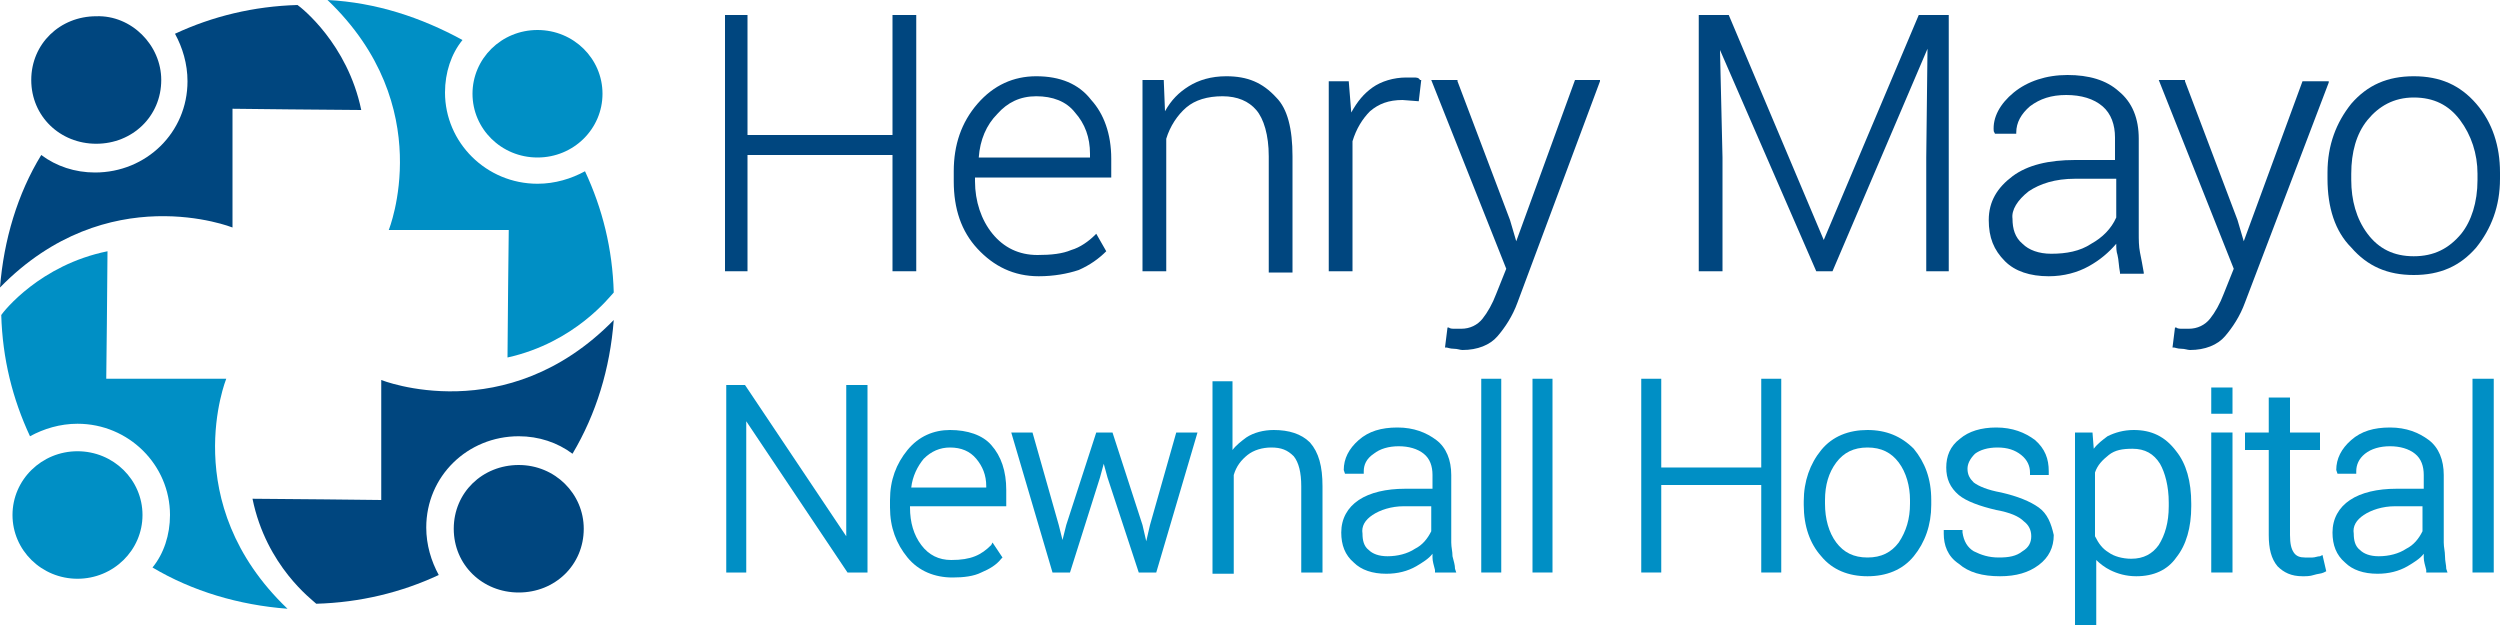 <?xml version="1.0" encoding="UTF-8"?>
<!-- Generator: Adobe Illustrator 27.2.0, SVG Export Plug-In . SVG Version: 6.00 Build 0)  -->
<svg xmlns="http://www.w3.org/2000/svg" xmlns:xlink="http://www.w3.org/1999/xlink" version="1.1" id="Layer_1" x="0px" y="0px" viewBox="0 0 200 50" style="enable-background:new 0 0 200 50;" xml:space="preserve">
<style type="text/css">
	.st0{fill:#00467F;}
	.st1{fill:#008FC5;}
</style>
<g>
	<g>
		<polygon class="st0" points="71.4,10.8 59.8,10.8 59.8,1.2 58,1.2 58,21.7 59.8,21.7 59.8,12.4 71.4,12.4 71.4,21.7 73.3,21.7     73.3,1.2 71.4,1.2   "></polygon>
		<path class="st0" d="M82.9,6.1c-1.8,0-3.4,0.7-4.7,2.2c-1.3,1.5-1.9,3.3-1.9,5.4v0.8c0,2.2,0.6,4,1.9,5.4s2.9,2.2,4.9,2.2    c1.2,0,2.3-0.2,3.2-0.5c0.9-0.4,1.6-0.9,2.2-1.5l0,0l-0.8-1.4l-0.1,0.1c-0.5,0.5-1.2,1-1.9,1.2c-0.7,0.3-1.6,0.4-2.7,0.4    c-1.5,0-2.7-0.6-3.6-1.7S78,16.1,78,14.5v-0.3h10.9v-1.5c0-2-0.6-3.6-1.6-4.7C86.3,6.7,84.8,6.1,82.9,6.1z M82.9,7.7    c1.3,0,2.4,0.4,3.1,1.3c0.8,0.9,1.2,2,1.2,3.3v0.3h-8.9l0,0c0.1-1.4,0.6-2.6,1.5-3.5C80.6,8.2,81.6,7.7,82.9,7.7z"></path>
		<path class="st0" d="M98.1,6.1c-1.2,0-2.2,0.3-3,0.8s-1.4,1.1-1.9,2l-0.1-2.5h-1.7v15.3h1.9V11.1c0.3-1,0.9-1.9,1.6-2.5    s1.7-0.9,2.9-0.9c1.2,0,2.1,0.4,2.7,1.1s1,2,1,3.7v9.3h1.9v-9.3c0-2.2-0.4-3.8-1.3-4.7C101,6.6,99.8,6.1,98.1,6.1z"></path>
		<path class="st0" d="M113.1,6.2c-0.2,0-0.4,0-0.6,0c-1,0-2,0.3-2.7,0.8s-1.2,1.1-1.7,2l-0.2-2.5h-1.6v15.2h1.9V11.3    c0.3-1,0.8-1.8,1.4-2.4c0.7-0.6,1.5-0.9,2.6-0.9l1.3,0.1l0.2-1.7h-0.1C113.5,6.2,113.3,6.2,113.1,6.2z"></path>
		<path class="st0" d="M121.3,19.3l-0.5-1.7l-4.2-11.1V6.4h-2.1l6,15.1l-0.8,2c-0.3,0.8-0.7,1.5-1.1,2s-1,0.8-1.7,0.8    c-0.1,0-0.3,0-0.5,0s-0.4,0-0.5-0.1h-0.1l-0.2,1.6h0.1c0.1,0,0.3,0.1,0.6,0.1s0.5,0.1,0.7,0.1c1.2,0,2.2-0.4,2.8-1.1    c0.6-0.7,1.2-1.6,1.6-2.7L128,6.5V6.4h-2L121.3,19.3z"></path>
		<polygon class="st0" points="145.9,19.2 138.3,1.2 138.3,1.2 135.9,1.2 135.9,21.7 137.8,21.7 137.8,12.6 137.6,4 145.3,21.7     146.6,21.7 154.2,3.9 154.1,12.6 154.1,21.7 155.9,21.7 155.9,1.2 153.5,1.2   "></polygon>
		<path class="st0" d="M171.2,20.2c-0.1-0.5-0.1-1-0.1-1.6v-7.5c0-1.6-0.5-2.9-1.6-3.8c-1-0.9-2.4-1.3-4.1-1.3    c-1.7,0-3.2,0.5-4.3,1.4s-1.7,2-1.6,3.1l0.1,0.2h1.7v-0.1c0-0.8,0.4-1.5,1.1-2.1c0.8-0.6,1.7-0.9,2.9-0.9s2.2,0.3,2.9,0.9    s1,1.5,1,2.5v1.8H166c-2.1,0-3.8,0.4-5,1.3s-1.9,2-1.9,3.5c0,1.4,0.4,2.4,1.3,3.3c0.8,0.8,2,1.2,3.5,1.2c1.2,0,2.3-0.3,3.2-0.8    s1.6-1.1,2.2-1.8c0,0.3,0,0.6,0.1,0.9c0.1,0.4,0.1,0.9,0.2,1.4v0.1h1.9v-0.1C171.4,21.2,171.3,20.7,171.2,20.2z M162.3,15.3    c0.9-0.6,2.1-1,3.7-1h3.3v3.1c-0.4,0.9-1.1,1.6-2,2.1c-0.9,0.6-2,0.8-3.2,0.8c-1,0-1.8-0.3-2.3-0.8c-0.6-0.5-0.8-1.2-0.8-2    C160.9,16.8,161.4,16,162.3,15.3z"></path>
		<path class="st0" d="M179.5,19.3l-0.5-1.7l-4.2-11.1V6.4h-2.1l6,15.1l-0.8,2c-0.3,0.8-0.7,1.5-1.1,2c-0.4,0.5-1,0.8-1.7,0.8    c-0.1,0-0.2,0-0.5,0c-0.2,0-0.4,0-0.5-0.1H174l-0.2,1.6h0.1c0.1,0,0.3,0.1,0.6,0.1s0.5,0.1,0.7,0.1c1.2,0,2.2-0.4,2.8-1.1    s1.2-1.6,1.6-2.7l6.7-17.6V6.5h-2.1L179.5,19.3z"></path>
		<path class="st0" d="M198.1,8.3c-1.3-1.5-2.9-2.2-5-2.2s-3.7,0.7-5,2.2c-1.2,1.5-1.9,3.3-1.9,5.5v0.5c0,2.3,0.6,4.2,1.9,5.5    c1.3,1.5,2.9,2.2,5,2.2s3.7-0.7,5-2.2c1.2-1.5,1.9-3.3,1.9-5.5v-0.5C200,11.7,199.4,9.8,198.1,8.3z M193.1,20.5    c-1.6,0-2.8-0.6-3.7-1.8c-0.9-1.2-1.3-2.7-1.3-4.3v-0.5c0-1.7,0.4-3.2,1.3-4.3c0.9-1.1,2.1-1.8,3.7-1.8c1.6,0,2.8,0.6,3.7,1.8    c0.9,1.2,1.4,2.7,1.4,4.3v0.5c0,1.8-0.5,3.3-1.3,4.3C195.9,19.9,194.7,20.5,193.1,20.5z"></path>
	</g>
	<path class="st0" d="M12.9,6.4c0,2.9-2.3,5.1-5.2,5.1S2.5,9.3,2.5,6.4s2.3-5.1,5.2-5.1C10.5,1.2,12.9,3.6,12.9,6.4z"></path>
	<path class="st0" d="M23.8,0.4C20.3,0.5,17,1.3,14,2.7c0.6,1.1,1,2.4,1,3.8c0,4.1-3.3,7.3-7.4,7.3c-1.6,0-3.1-0.5-4.3-1.4   C1.4,15.5,0.3,19.2,0,23c8.6-8.8,18.6-4.8,18.6-4.8V8.7c0,0,8.6,0.1,10.3,0.1C27.8,3.5,24.1,0.6,23.8,0.4z"></path>
	<path class="st1" d="M43,12.6c-2.9,0-5.2-2.3-5.2-5.1c0-2.8,2.3-5.1,5.2-5.1s5.2,2.3,5.2,5.1C48.2,10.3,45.9,12.6,43,12.6z"></path>
	<path class="st1" d="M49.1,23.4c-0.1-3.5-0.9-6.7-2.3-9.7c-1.1,0.6-2.4,1-3.8,1c-4.1,0-7.4-3.3-7.4-7.3c0-1.6,0.5-3.1,1.4-4.2   c-3.3-1.8-6.9-3-10.8-3.2c8.9,8.5,4.9,18.4,4.9,18.4h9.6c0,0-0.1,8.5-0.1,10.2C46,27.4,48.8,23.7,49.1,23.4z"></path>
	<path class="st0" d="M36.3,42.3c0-2.9,2.3-5.1,5.2-5.1s5.2,2.3,5.2,5.1c0,2.9-2.3,5.1-5.2,5.1S36.3,45.2,36.3,42.3z"></path>
	<path class="st0" d="M25.3,48.3c3.5-0.1,6.8-0.9,9.8-2.3c-0.6-1.1-1-2.4-1-3.8c0-4.1,3.3-7.3,7.4-7.3c1.6,0,3.1,0.5,4.3,1.4   c1.9-3.2,3-6.8,3.3-10.7c-8.6,8.8-18.6,4.8-18.6,4.8V40c0,0-8.6-0.1-10.3-0.1C21.3,45.3,25,48,25.3,48.3z"></path>
	<ellipse class="st1" cx="6.2" cy="41.2" rx="5.2" ry="5.1"></ellipse>
	<path class="st1" d="M0.1,25.2c0.1,3.5,0.9,6.7,2.3,9.7c1.1-0.6,2.4-1,3.8-1c4.1,0,7.4,3.3,7.4,7.3c0,1.6-0.5,3.1-1.4,4.2   c3.2,1.9,6.9,3,10.8,3.3c-8.9-8.5-4.9-18.4-4.9-18.4H8.5c0,0,0.1-8.5,0.1-10.2C3.2,21.2,0.3,24.9,0.1,25.2z"></path>
	<g>
		<polygon class="st1" points="67.7,42.9 59.6,30.8 58.1,30.8 58.1,45.8 59.7,45.8 59.7,33.7 67.8,45.8 69.4,45.8 69.4,30.8     67.7,30.8   "></polygon>
		<path class="st1" d="M76,34.4c-1.3,0-2.5,0.5-3.4,1.6s-1.4,2.4-1.4,4v0.6c0,1.6,0.5,2.9,1.4,4s2.2,1.6,3.6,1.6    c0.9,0,1.7-0.1,2.3-0.4c0.7-0.3,1.2-0.6,1.6-1.1l0.1-0.1l-0.8-1.2l-0.1,0.2c-0.4,0.4-0.8,0.7-1.3,0.9c-0.5,0.2-1.1,0.3-1.9,0.3    c-1,0-1.8-0.4-2.4-1.2c-0.6-0.8-0.9-1.8-0.9-3v-0.1h7.7v-1.3c0-1.5-0.4-2.7-1.2-3.6C78.6,34.8,77.4,34.4,76,34.4z M76,35.8    c0.9,0,1.6,0.3,2.1,0.9s0.8,1.3,0.8,2.2V39h-6c0.1-0.9,0.5-1.7,1-2.3C74.5,36.1,75.2,35.8,76,35.8z"></path>
		<polygon class="st1" points="92,42 91.7,43.3 91.4,42 89,34.6 87.7,34.6 85.3,42 85,43.2 84.7,42 82.6,34.6 80.9,34.6 84.2,45.8     85.6,45.8 88,38.2 88.3,37.1 88.6,38.2 91.1,45.8 92.5,45.8 95.8,34.6 94.1,34.6   "></polygon>
		<path class="st1" d="M101.9,34.4c-0.8,0-1.6,0.2-2.2,0.6c-0.4,0.3-0.8,0.6-1.1,1v-5.5H97v15.4h1.7V38c0.2-0.7,0.6-1.2,1.1-1.6    s1.2-0.6,1.9-0.6c0.8,0,1.3,0.2,1.8,0.7c0.4,0.5,0.6,1.3,0.6,2.4v6.9h1.7v-6.9c0-1.6-0.3-2.7-1-3.5    C104.1,34.7,103.1,34.4,101.9,34.4z"></path>
		<path class="st1" d="M116.2,44.5c0-0.4-0.1-0.7-0.1-1.1V38c0-1.2-0.4-2.2-1.2-2.8s-1.8-1-3.1-1s-2.3,0.3-3.1,1    c-0.8,0.7-1.2,1.5-1.2,2.4l0.1,0.3h1.5v-0.2c0-0.5,0.2-1,0.8-1.4c0.5-0.4,1.2-0.6,2-0.6s1.5,0.2,2,0.6s0.7,1,0.7,1.7v1.1h-2.2    c-1.5,0-2.8,0.3-3.7,0.9c-0.9,0.6-1.4,1.5-1.4,2.6c0,1,0.3,1.8,1,2.4c0.6,0.6,1.5,0.9,2.6,0.9c0.9,0,1.7-0.2,2.4-0.6    c0.5-0.3,1-0.6,1.3-1c0,0.1,0,0.2,0,0.3c0,0.3,0.1,0.6,0.2,1v0.2h1.7l-0.1-0.3C116.4,45.2,116.3,44.9,116.2,44.5z M109.8,41.2    c0.6-0.4,1.5-0.7,2.5-0.7h2.2v2c-0.3,0.6-0.7,1.1-1.3,1.4c-0.6,0.4-1.4,0.6-2.2,0.6c-0.7,0-1.2-0.2-1.5-0.5    c-0.4-0.3-0.5-0.8-0.5-1.3C108.9,42.1,109.2,41.6,109.8,41.2z"></path>
		<polygon class="st1" points="118.5,45.8 120.1,45.8 120.1,36.7 120.1,30.3 118.5,30.3 118.5,39.4   "></polygon>
		<polygon class="st1" points="122.6,45.8 124.2,45.8 124.2,35.4 124.2,30.3 122.6,30.3 122.6,39.3   "></polygon>
		<polygon class="st1" points="140.9,37.4 132.9,37.4 132.9,30.3 131.3,30.3 131.3,45.8 132.9,45.8 132.9,38.8 140.9,38.8     140.9,45.8 142.5,45.8 142.5,30.3 140.9,30.3   "></polygon>
		<path class="st1" d="M149.4,34.4c-1.5,0-2.8,0.5-3.7,1.6s-1.4,2.5-1.4,4.1v0.3c0,1.7,0.5,3.1,1.4,4.1c0.9,1.1,2.2,1.6,3.7,1.6    s2.8-0.5,3.7-1.6s1.4-2.5,1.4-4.1V40c0-1.7-0.5-3-1.4-4.1C152.1,34.9,150.9,34.4,149.4,34.4z M149.4,44.6c-1.1,0-1.9-0.4-2.5-1.2    c-0.6-0.8-0.9-1.9-0.9-3.1V40c0-1.2,0.3-2.2,0.9-3c0.6-0.8,1.4-1.2,2.5-1.2s1.9,0.4,2.5,1.2c0.6,0.8,0.9,1.9,0.9,3v0.3    c0,1.2-0.3,2.2-0.9,3.1C151.3,44.2,150.5,44.6,149.4,44.6z"></path>
		<path class="st1" d="M163.1,40.6c-0.7-0.5-1.7-0.9-3-1.2c-1.1-0.2-1.8-0.5-2.2-0.8c-0.3-0.3-0.5-0.6-0.5-1.1    c0-0.4,0.2-0.8,0.6-1.2c0.4-0.3,1-0.5,1.8-0.5s1.4,0.2,1.9,0.6s0.7,0.9,0.7,1.4V38h1.5v-0.2v-0.1c0-1-0.3-1.8-1.1-2.5    c-0.8-0.6-1.8-1-3.1-1c-1.2,0-2.2,0.3-2.9,0.9c-0.8,0.6-1.1,1.4-1.1,2.3s0.3,1.6,1,2.2c0.6,0.5,1.7,0.9,3,1.2    c1.1,0.2,1.8,0.5,2.2,0.9c0.4,0.3,0.6,0.7,0.6,1.2s-0.2,0.9-0.7,1.2c-0.5,0.4-1.1,0.5-1.9,0.5s-1.4-0.2-2-0.5    c-0.5-0.3-0.8-0.8-0.9-1.5v-0.2h-1.5v0.2v0.1c0,0.9,0.3,1.8,1.2,2.4c0.8,0.7,1.9,1,3.3,1c1.3,0,2.3-0.3,3.1-0.9s1.2-1.4,1.2-2.4    C164.1,41.9,163.8,41.1,163.1,40.6z"></path>
		<path class="st1" d="M170.7,34.4c-0.8,0-1.5,0.2-2.1,0.5c-0.4,0.3-0.8,0.6-1.1,1l-0.1-1.3H166V50h1.7v-5.2    c0.3,0.3,0.7,0.6,1.1,0.8c0.6,0.3,1.3,0.5,2.1,0.5c1.4,0,2.5-0.5,3.2-1.5c0.8-1,1.2-2.4,1.2-4.1v-0.2c0-1.8-0.4-3.2-1.2-4.2    C173.2,34.9,172.1,34.4,170.7,34.4z M173.5,40.2v0.3c0,1.3-0.3,2.3-0.8,3.1c-0.5,0.7-1.2,1.1-2.2,1.1c-0.7,0-1.4-0.2-1.8-0.5    c-0.5-0.3-0.8-0.7-1.1-1.3v-5.1c0.2-0.6,0.6-1,1.1-1.4s1.1-0.5,1.9-0.5c1,0,1.7,0.4,2.2,1.2C173.2,37.8,173.5,38.9,173.5,40.2z"></path>
		<polygon class="st1" points="176.9,33.1 178.6,33.1 178.6,32.2 178.6,31.9 178.6,31 176.9,31 176.9,32   "></polygon>
		<polygon class="st1" points="176.9,45.8 178.6,45.8 178.6,37.8 178.6,34.6 176.9,34.6 176.9,42.1   "></polygon>
		<path class="st1" d="M185.6,44.5c-0.2,0-0.4,0.1-0.6,0.1c-0.2,0-0.4,0-0.6,0c-0.4,0-0.7-0.1-0.9-0.4s-0.3-0.7-0.3-1.4V36h2.4v-1.4    h-2.4v-2.8h-1.7v2.8h-1.9V36h1.9v6.8c0,1.1,0.2,1.9,0.7,2.5c0.5,0.5,1.1,0.8,2,0.8c0.3,0,0.6,0,0.9-0.1c0.3-0.1,0.6-0.1,0.8-0.2    l0.2-0.1l-0.3-1.3L185.6,44.5z"></path>
		<path class="st1" d="M195.6,44.5c0-0.4-0.1-0.7-0.1-1.1V38c0-1.2-0.4-2.2-1.2-2.8s-1.8-1-3.1-1s-2.3,0.3-3.1,1s-1.2,1.5-1.2,2.4    l0.1,0.3h1.5v-0.2c0-0.5,0.2-1,0.7-1.4s1.2-0.6,2-0.6s1.5,0.2,2,0.6s0.7,1,0.7,1.7v1.1h-2.2c-1.5,0-2.8,0.3-3.7,0.9    s-1.4,1.5-1.4,2.6c0,1,0.3,1.8,1,2.4c0.6,0.6,1.5,0.9,2.6,0.9c0.9,0,1.7-0.2,2.4-0.6c0.5-0.3,1-0.6,1.3-1c0,0.1,0,0.2,0,0.3    c0,0.3,0.1,0.6,0.2,1v0.2h1.7l-0.1-0.3C195.7,45.2,195.6,44.9,195.6,44.5z M189.1,41.2c0.6-0.4,1.5-0.7,2.5-0.7h2.2v2    c-0.3,0.6-0.7,1.1-1.3,1.4c-0.6,0.4-1.4,0.6-2.2,0.6c-0.7,0-1.2-0.2-1.5-0.5c-0.4-0.3-0.5-0.8-0.5-1.3    C188.2,42.1,188.5,41.6,189.1,41.2z"></path>
		<polygon class="st1" points="197.8,30.3 197.8,34.5 197.8,45.8 199.5,45.8 199.5,37.3 199.5,30.3   "></polygon>
	</g>
</g>
</svg>
